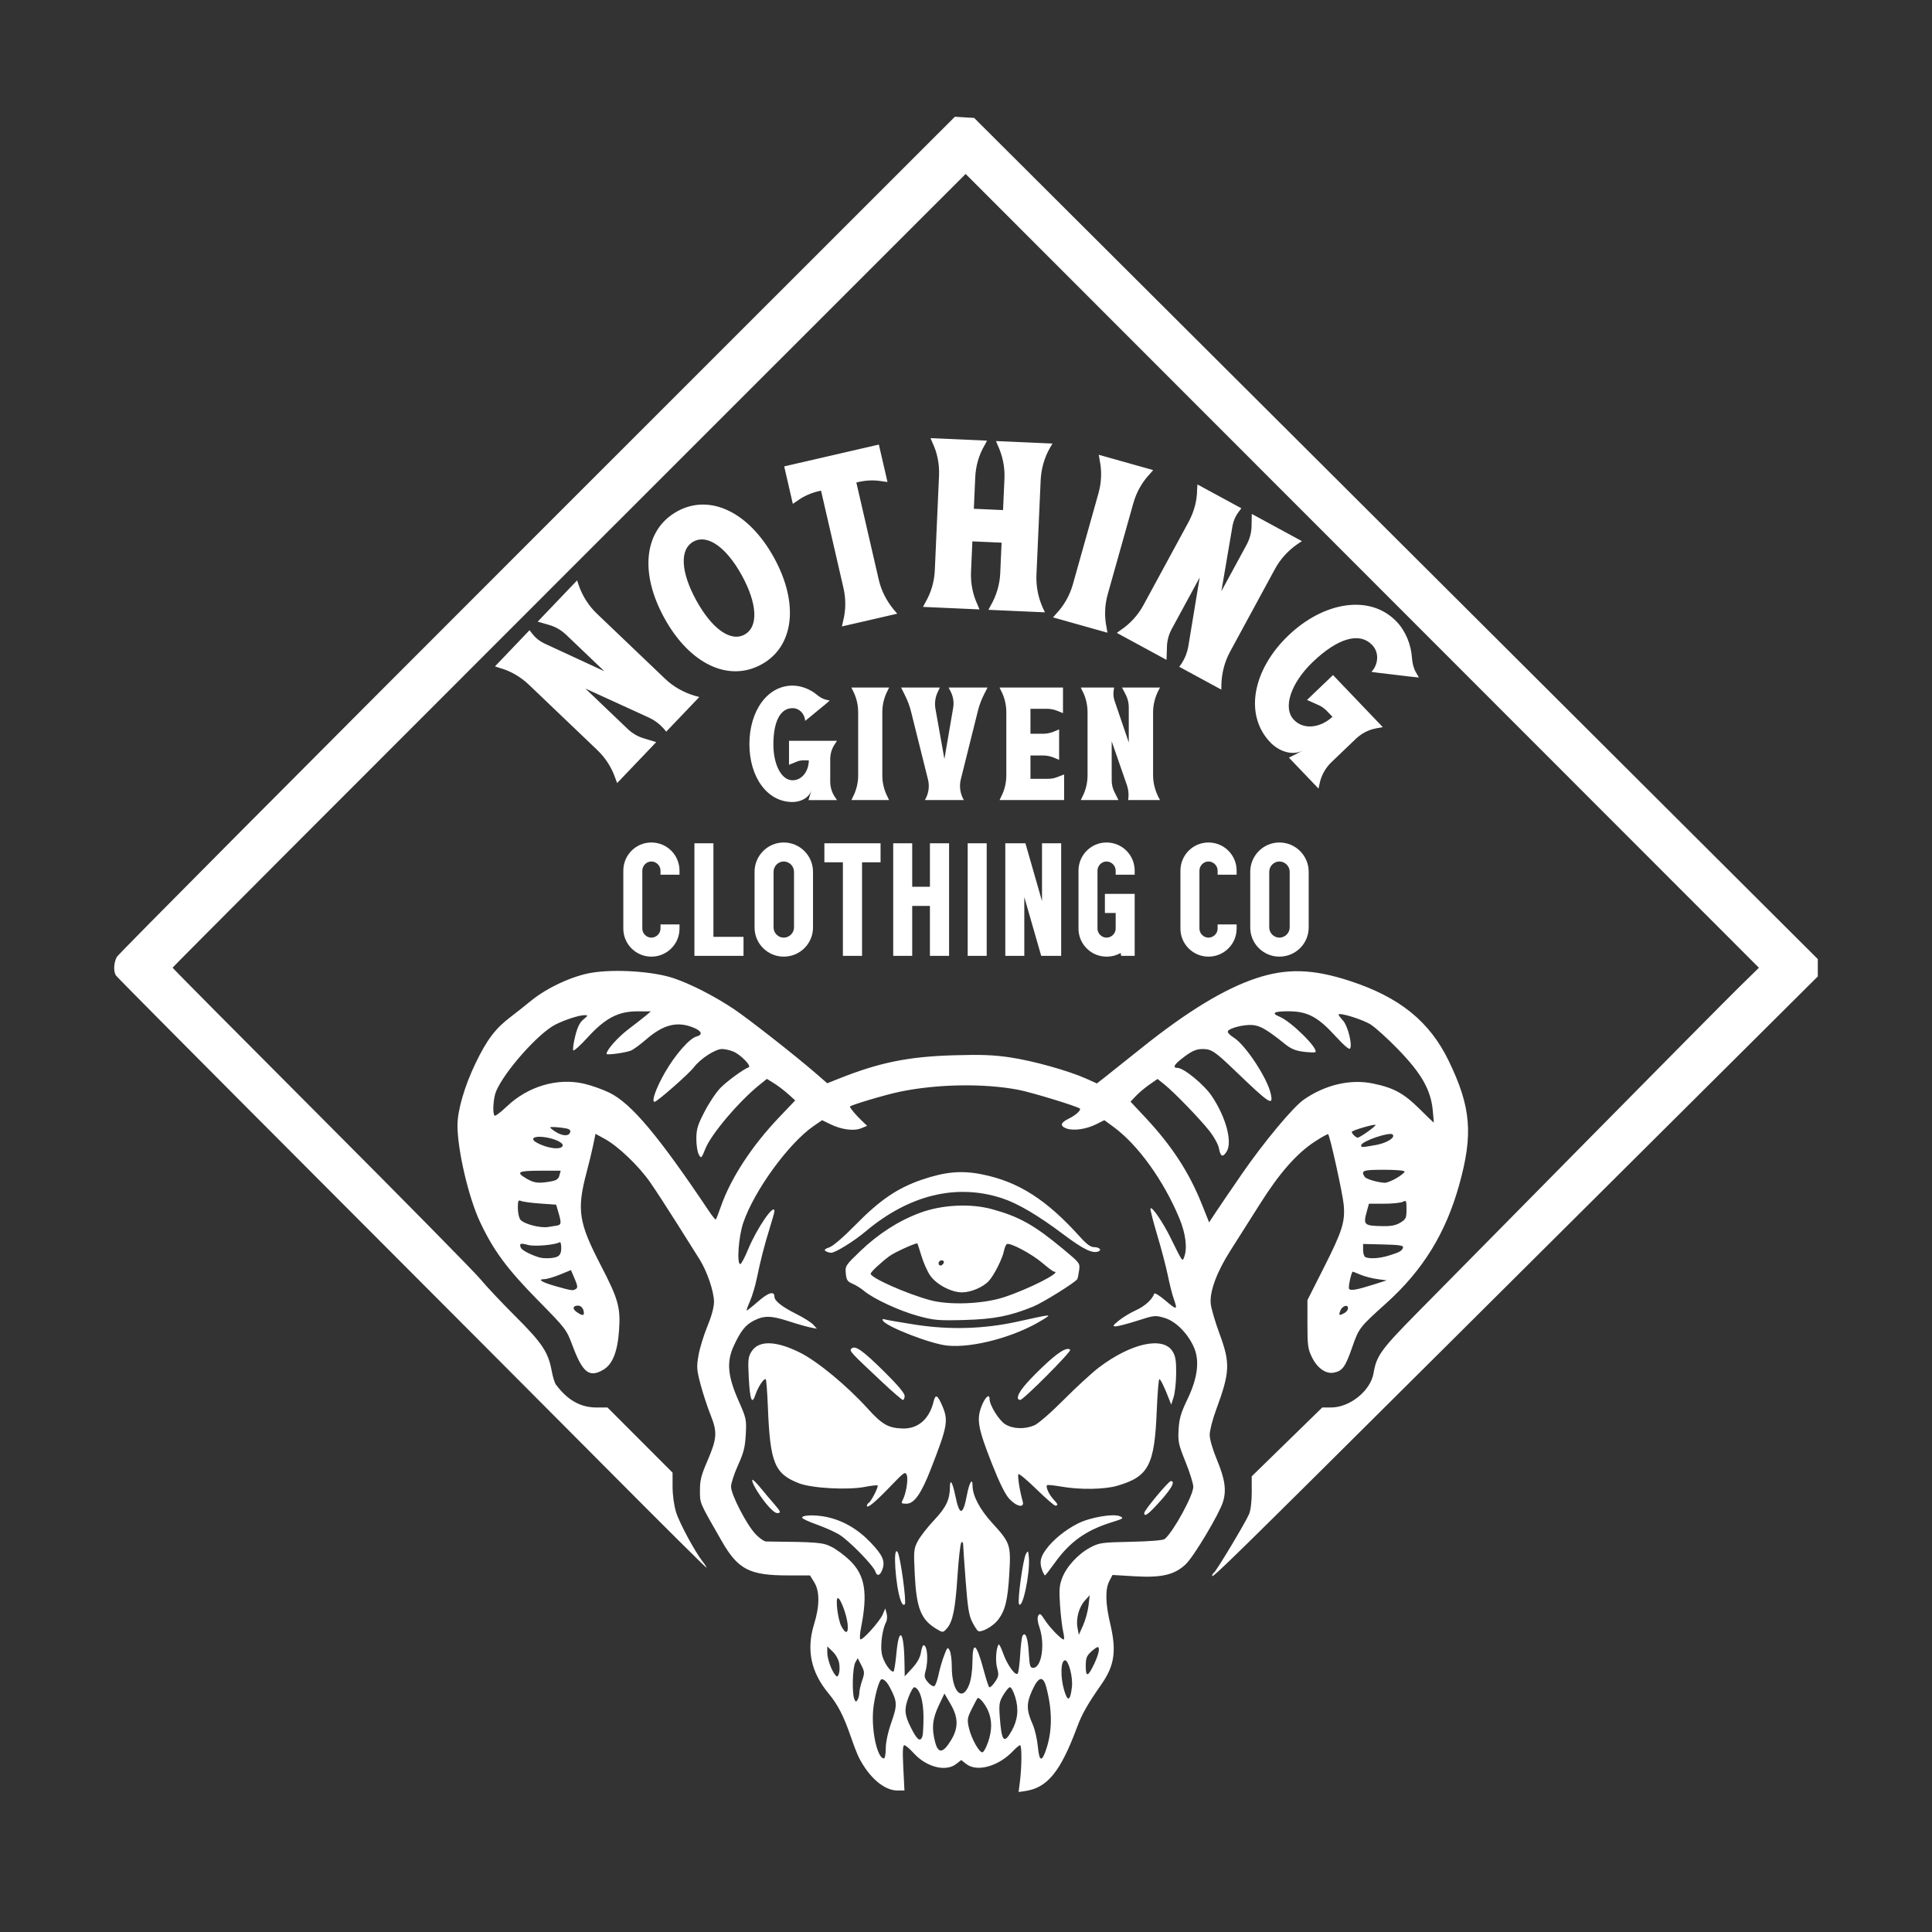 <svg xmlns="http://www.w3.org/2000/svg" viewBox="0 0 1024 1024" height="1024" width="1024" id="svg1" version="1.1">
  <rect x="0" y="0" width="1024" height="1024" fill="#333333" stroke="none"/>
  <defs id="defs1"></defs>
  
  <g id="g1">
    <path id="path1" d="M 540.596,944.153 C 541.591,936.204 541.628,925 540.659,925 c -0.447,0 -2.135,1.395 -3.75,3.1 -7.718,8.147 -19.131,11.288 -24.802,6.827 l -2.635,-2.073 -2.635,2.073 c -5.523,4.344 -15.875,1.702 -22.613,-5.771 -2.061,-2.286 -4.267,-4.156 -4.903,-4.156 -0.843,0 -0.992,3.243 -0.552,12 l 0.603,12 h -3.755 c -6.98,0 -14.958,-6.845 -20.396,-17.5 -0.842,-1.65 -2.764,-6.6 -4.27,-11 -3.696,-10.796 -6.912,-17.064 -11.717,-22.835 -9.445,-11.345 -11.944,-23.215 -7.751,-36.822 3.002,-9.741 3.027,-17.426 0.074,-22.205 L 429.309,835 h -11.737 c -20.32,0 -26.4,-3.147 -34.989,-18.111 C 370.526,795.881 371.01,797.003 370.99,790 c -0.015,-5.331 0.659,-8.065 3.745,-15.203 5.333,-12.335 5.584,-15.622 1.896,-24.797 -1.658,-4.125 -4.045,-11.399 -5.305,-16.165 -2.076,-7.852 -2.179,-9.305 -1.106,-15.5 0.652,-3.76 2.767,-10.66 4.7,-15.335 2.244,-5.427 3.514,-10.127 3.512,-13 -0.003,-5.413 -3.662,-16.213 -7.598,-22.431 -1.574,-2.487 -6.897,-10.945 -11.828,-18.795 -4.931,-7.851 -11.376,-17.755 -14.323,-22.01 -6.073,-8.768 -17.053,-19.271 -24.227,-23.176 l -4.834,-2.631 -1.18,5.771 c -0.649,3.174 -2.234,9.74 -3.522,14.59 -5.287,19.911 -4.273,26.594 7.466,49.227 9.271,17.874 10.529,22.287 9.748,34.182 -0.762,11.597 -3.403,18.332 -8.328,21.238 -7.431,4.385 -10.962,1.661 -16.29,-12.568 -3.305,-8.825 -3.454,-9.022 -18.566,-24.397 -16.27,-16.553 -23.483,-26.329 -30.541,-41.39 -6.097,-13.01 -11.924,-37.996 -11.935,-51.17 -0.006,-7.912 3.745,-20.806 9.566,-32.882 6.013,-12.474 10.448,-18.355 18.43,-24.439 3.025,-2.306 7.975,-6.221 11,-8.701 8.402,-6.889 21.888,-13.139 32,-14.831 12.471,-2.087 32.723,-0.755 43.5,2.859 9.081,3.046 21.411,9.35 31.876,16.296 7.512,4.987 32.812,24.815 43.361,33.983 l 6.238,5.421 6.262,-2.491 c 21.463,-8.538 36.618,-11.616 60.762,-12.341 14.402,-0.432 21.016,-0.185 29.858,1.115 12.048,1.772 30.876,7.024 40.349,11.256 l 5.708,2.549 4.292,-3.358 c 2.361,-1.847 11.042,-8.765 19.292,-15.373 24.192,-19.378 44.006,-31.435 60.815,-37.007 16.263,-5.391 30.046,-4.996 49.685,1.424 26.466,8.651 42.347,21.534 52.489,42.579 11.739,24.359 12.927,38.658 5.443,65.5 -7.145,25.623 -19.226,45.226 -38.649,62.71 -14.281,12.855 -14.506,13.148 -18.126,23.547 -3.586,10.299 -5.131,12.409 -9.723,13.27 -4.211,0.79 -8.696,-2.386 -11.548,-8.179 -2.136,-4.339 -2.387,-6.183 -2.387,-17.556 v -12.708 l 8.735,-17.292 c 9.735,-19.272 11.266,-24.095 10.51,-33.097 -0.477,-5.672 -7.271,-36.556 -8.26,-37.544 -0.234,-0.234 -3.345,1.478 -6.914,3.803 -9.809,6.391 -18.914,16.755 -29.492,33.569 -5.182,8.237 -12.088,19.135 -15.347,24.218 -7.229,11.274 -11.135,21.776 -10.494,28.217 0.249,2.498 2.322,9.602 4.607,15.786 5.855,15.846 5.647,20.432 -1.853,40.764 -1.824,4.945 -3.31,10.79 -3.302,12.99 0.008,2.32 1.575,7.749 3.73,12.926 4.391,10.547 5.245,16.383 3.311,22.617 -1.994,6.424 -15.33,28.777 -19.663,32.957 -5.86,5.653 -12.808,7.31 -27.076,6.459 l -11.813,-0.705 -1.691,3.27 c -2.229,4.31 -2.07,11.84 0.475,22.554 3.427,14.429 2.309,22.148 -4.651,32.129 -7.405,10.619 -10.291,15.699 -12.901,22.708 -8.785,23.592 -15.678,32.093 -27.453,33.86 l -3.542,0.532 z m 14.232,-17.98 c 2.971,-9.476 2.864,-20.217 -0.321,-32.043 -1.671,-6.206 -4.121,-5.558 -7.507,1.988 -3.074,6.85 -2.99,10.322 0.438,18.071 1.096,2.477 2.291,7.724 2.657,11.66 0.764,8.222 2.225,8.322 4.733,0.324 z m -85.356,0.539 c 0,-3.289 1.126,-8.517 2.979,-13.83 3.18,-9.118 3.132,-10.868 -0.494,-17.941 -1.68,-3.278 -3.202,-4.893 -4.641,-4.926 -1.324,-0.031 -3.984,9.682 -4.538,16.568 -0.903,11.233 2.287,25.417 5.717,25.417 0.537,0 0.977,-2.38 0.977,-5.288 z m 54.206,-3.278 c 2.215,-6.406 2.193,-11.961 -0.07,-16.934 -1.71,-3.759 -4.749,-7.266 -5.54,-6.393 -0.196,0.216 -1.538,2.747 -2.984,5.625 -2.385,4.748 -2.53,5.674 -1.564,10 1.28,5.731 5.643,13.53 7.278,13.009 0.646,-0.206 1.942,-2.594 2.88,-5.308 z m -19.744,-0.856 c 4.148,-6.721 4.096,-12.17 -0.188,-19.527 l -3.172,-5.448 -3.051,6.448 c -3.342,7.064 -3.814,12.073 -1.834,19.475 1.61,6.02 4.122,5.731 8.244,-0.948 z m -15.069,-2.16 c 0.334,-0.87 0.607,-5.489 0.607,-10.266 0,-8.608 -1.894,-14.951 -4.749,-15.902 -0.588,-0.196 -2.03,2.214 -3.205,5.354 -2.351,6.285 -2.129,9.242 1.196,15.895 3.337,6.677 4.973,7.986 6.15,4.918 z m 47.327,-2.996 c 3.274,-5.785 3.876,-11.692 1.846,-18.131 -0.998,-3.166 -2.195,-5.251 -2.886,-5.024 -0.649,0.213 -2.218,2.153 -3.487,4.31 -2.032,3.456 -2.242,4.814 -1.762,11.422 0.952,13.115 2.22,14.611 6.289,7.422 z m -80.735,-20.137 c 0.008,-1.218 0.682,-4.178 1.496,-6.576 1.367,-4.026 1.334,-4.649 -0.428,-8.104 l -1.908,-3.743 -1.299,2.319 c -1.439,2.569 -1.821,16.153 -0.542,19.291 0.675,1.656 0.953,1.736 1.735,0.5 0.512,-0.81 0.938,-2.469 0.946,-3.687 z m 112.68,-3.105 C 568.743,889.063 566.423,880 564.506,880 c -2.337,0 -2.589,8.769 -0.458,15.943 1.864,6.277 3.206,5.698 4.089,-1.763 z m -54.469,-1.263 c 1.041,-2.713 1.717,-7.408 1.75,-12.168 0.081,-11.577 2.145,-9.866 6.137,5.088 1.125,4.214 2.358,7.981 2.74,8.371 0.382,0.39 1.732,-0.805 3,-2.655 2.064,-3.012 2.189,-3.795 1.199,-7.474 -0.987,-3.666 -0.606,-10.11 0.736,-12.439 0.272,-0.472 1.322,1.489 2.332,4.358 2.314,6.569 6.881,12.835 7.925,10.872 0.401,-0.754 0.959,-5.266 1.241,-10.028 0.281,-4.761 0.84,-9.188 1.241,-9.837 1.53,-2.476 2.84,1.084 3.295,8.957 0.404,6.978 0.708,8.037 2.311,8.037 4.5,0 6.436,-12.398 3.354,-21.476 -1.021,-3.007 -1.23,-5.107 -0.617,-6.201 0.783,-1.399 1.315,-1.048 3.434,2.261 2.732,4.265 9.417,11.058 10.156,10.32 0.253,-0.253 0.043,-2.247 -0.467,-4.432 -0.51,-2.185 -1.226,-8.345 -1.593,-13.69 -0.554,-8.076 -0.362,-10.516 1.138,-14.441 2.317,-6.066 8.548,-12.804 14.952,-16.167 4.752,-2.496 5.982,-2.667 21.54,-2.999 10.237,-0.218 17.016,-0.779 17.859,-1.477 4.547,-3.763 15.141,-23.108 15.141,-27.649 0,-1.654 -1.846,-7.586 -4.102,-13.181 -3.752,-9.307 -4.066,-10.778 -3.682,-17.271 0.343,-5.798 1.211,-8.745 4.742,-16.097 5.411,-11.267 6.508,-20.437 3.301,-27.583 -3.306,-7.366 -9.634,-13.654 -15.491,-15.394 -4.953,-1.471 -5.354,-1.43 -14.443,1.482 C 597.655,701.652 592.492,703 591.323,703 c -1.793,0 -1.516,-0.491 1.762,-3.133 2.138,-1.723 6.193,-4.168 9.011,-5.431 4.662,-2.091 8.622,-5.671 9.635,-8.712 0.226,-0.678 2.797,0.878 6.067,3.672 6.063,5.179 6.457,5.075 4.27,-1.125 -0.773,-2.19 -2.167,-7.717 -3.098,-12.283 -0.931,-4.566 -3.455,-14.176 -5.608,-21.356 -2.153,-7.18 -3.762,-13.513 -3.575,-14.073 0.529,-1.588 6.536,7.152 10.612,15.442 6.336,12.885 6.262,12.778 7.161,10.478 1.865,-4.774 0.936,-12.537 -2.488,-20.784 -8.281,-19.947 -21.897,-38.87 -34.763,-48.314 l -4.985,-3.659 -4.285,2.14 c -5.384,2.689 -12.214,3.643 -15.897,2.221 -3.532,-1.363 -3.05,-3.09 1.463,-5.249 3.393,-1.623 6.552,-4.503 5.761,-5.251 -1.255,-1.186 -25.772,-8.671 -32.715,-9.988 -18.271,-3.466 -42.869,-3.06 -62.677,1.033 -7.708,1.593 -26.5,7.199 -26.5,7.905 0,0.716 3.267,4.596 6.312,7.496 l 2.812,2.679 -3.088,1.279 c -3.898,1.615 -10.405,0.781 -16.315,-2.09 l -4.463,-2.168 -4.493,3.092 c -13.2,9.082 -31.498,34.228 -37.283,51.236 C 391.436,655.456 390.393,670 392.379,670 c 0.499,0 2.35,-3.487 4.113,-7.75 4.706,-11.374 13.98,-24.841 13.98,-20.302 0,0.522 -1.096,4.459 -2.436,8.75 -2.867,9.184 -4.898,17.077 -6.953,27.022 -0.82,3.971 -2.424,9.328 -3.564,11.905 -1.14,2.576 -1.944,4.813 -1.787,4.97 0.157,0.157 2.871,-1.982 6.031,-4.754 5.501,-4.825 8.707,-5.763 8.707,-2.546 0,2.185 4.006,5.343 11.587,9.136 3.891,1.947 7.939,4.503 8.994,5.68 l 1.919,2.14 -3.5,-0.695 c -1.925,-0.382 -7.085,-1.858 -11.466,-3.279 -9.3,-3.017 -13.031,-3.084 -18.429,-0.33 -4.491,2.291 -7.071,5.551 -10.746,13.581 -3.802,8.305 -3.126,15.891 2.562,28.757 4.185,9.464 4.311,10.052 3.884,18 -0.363,6.75 -1.099,9.666 -4.124,16.342 -2.025,4.469 -3.682,9.573 -3.682,11.341 0,4.201 8.258,20.169 13.019,25.174 2.019,2.123 4.528,3.868 5.576,3.878 27.461,0.276 29.893,0.475 34.626,2.827 2.597,1.291 6.961,4.517 9.699,7.169 8.12,7.867 9.657,17.106 5.959,35.813 -0.579,2.931 -0.746,5.631 -0.37,6 0.96,0.942 10.306,-9.415 11.91,-13.199 l 1.327,-3.13 0.712,2.657 c 0.392,1.461 0.278,3.486 -0.253,4.5 -2.016,3.849 -3.163,12.244 -2.301,16.854 0.767,4.103 4.257,9.489 6.149,9.489 0.387,0 1.096,-4.287 1.576,-9.527 1.351,-14.763 3.985,-12.286 4.28,4.027 l 0.145,8 3.976,-4.338 c 2.648,-2.889 4.184,-5.645 4.601,-8.25 0.344,-2.152 0.97,-3.912 1.391,-3.912 2.041,0 2.658,8.145 1.044,13.776 -0.791,2.757 -0.583,3.672 1.336,5.904 1.25,1.453 2.765,2.336 3.368,1.964 0.603,-0.373 1.595,-3.077 2.204,-6.011 0.609,-2.933 1.931,-7.504 2.938,-10.157 1.697,-4.472 1.914,-4.67 2.96,-2.715 0.621,1.16 1.129,5.055 1.129,8.655 0,13.238 5.558,18.982 9.196,9.504 z m -17.696,-29.778 c -7.871,-4.862 -10.236,-10.899 -11.113,-28.366 -0.646,-12.879 -0.563,-13.823 1.579,-17.933 1.244,-2.386 5.109,-7.357 8.588,-11.046 6.464,-6.852 8.4,-10.918 8.47,-17.795 0.048,-4.622 1.385,-2.311 2.893,5 2.191,10.62 4.023,10.412 6.118,-0.694 1.232,-6.528 2.963,-9.377 2.963,-4.876 0,5.289 3.811,12.54 10.364,19.72 9.642,10.564 10.005,11.625 9.135,26.705 -0.818,14.186 -2.148,19.685 -5.974,24.701 -2.641,3.463 -8.929,6.929 -10.645,5.869 -0.499,-0.309 -1.871,-2.443 -3.048,-4.743 -1.718,-3.357 -2.396,-7.535 -3.439,-21.182 -0.715,-9.35 -1.32,-18.102 -1.346,-19.45 -0.029,-1.543 -0.397,-2.098 -0.993,-1.5 -0.52,0.522 -1.454,8.75 -2.074,18.284 -1.118,17.18 -2.504,23.877 -5.661,27.366 -2.01,2.221 -2.126,2.22 -5.819,-0.061 z m -18.516,-14.682 c -2.873,-7.557 -4.328,-30.059 -1.665,-25.75 1.469,2.377 4.783,26.591 3.776,27.597 -0.695,0.695 -1.37,0.104 -2.112,-1.847 z m 62.651,1.761 c -0.968,-1.566 2.117,-23.931 3.674,-26.644 1.087,-1.892 1.222,-1.723 1.54,1.926 0.728,8.339 -3.36,27.718 -5.215,24.718 z m -76.15,-17.265 c -1.038,-3.27 -14.275,-16.746 -19.399,-19.748 -2.486,-1.457 -7.827,-3.816 -11.869,-5.243 -4.041,-1.426 -7.431,-3.014 -7.533,-3.528 -0.286,-1.445 6.796,-1.684 12.824,-0.432 8.622,1.79 16.528,6.325 23.275,13.352 6.521,6.791 7.952,9.937 6.501,14.291 -1.16,3.479 -2.919,4.085 -3.8,1.308 z m 88.49,-0.518 c -1.601,-4.211 -1.134,-6.915 1.921,-11.133 3.748,-5.174 10.216,-10.436 17.039,-13.863 6.497,-3.264 18.758,-5.336 22.237,-3.759 2.128,0.964 1.753,1.234 -4.342,3.131 -13.808,4.296 -22.287,10.367 -30.444,21.798 -2.508,3.515 -4.757,6.391 -4.998,6.391 -0.24,0 -0.876,-1.154 -1.412,-2.565 z m 54.025,-30.538 c 0,-1.435 12.89,-16.897 14.086,-16.897 2.901,0 -0.193,5.021 -8.472,13.75 -4.075,4.296 -5.614,5.159 -5.614,3.147 z m -200.622,-5.194 c -4.381,-5.529 -7.834,-11.579 -7.054,-12.359 0.259,-0.259 2.205,1.657 4.324,4.258 2.119,2.601 5.315,6.396 7.103,8.435 3.717,4.239 3.944,4.983 1.5,4.917 -0.963,-0.026 -3.605,-2.389 -5.872,-5.25 z m 53.622,1.379 c 0,-0.53 0.456,-1.246 1.014,-1.591 1.336,-0.826 5.26,-8.55 4.653,-9.158 -0.26,-0.26 -3.203,0.065 -6.54,0.721 -9.15,1.8 -28.246,0.772 -35.127,-1.892 -12.929,-5.005 -15.293,-10.761 -16.468,-40.103 -0.318,-7.942 -0.824,-14.685 -1.123,-14.985 -0.863,-0.863 -4.099,3.958 -5.493,8.183 -1.859,5.632 -2.924,2.772 -3.547,-9.521 -0.461,-9.099 -0.293,-10.593 1.509,-13.433 3.789,-5.972 12.802,-5.772 25.596,0.567 9.232,4.574 24.98,17.589 35.968,29.724 7.603,8.396 10.871,10.272 18.358,10.537 8.273,0.293 14.31,-4.945 16.578,-14.383 0.953,-3.965 2.092,-3.413 4.5,2.185 3.431,7.975 2.924,10.824 -5.996,33.716 C 488.256,791.734 484.547,797 480.431,797 c -2.651,0 -2.904,-0.234 -2.026,-1.873 1.809,-3.381 3.073,-10.938 2.217,-13.254 -0.778,-2.104 -1.346,-1.715 -8.74,5.979 -8.042,8.368 -12.408,11.968 -12.408,10.23 z m 75.474,-3.681 c -2.243,-2.449 -5.229,-8.513 -9.349,-18.986 -7.175,-18.24 -8.035,-22.94 -5.461,-29.832 1.815,-4.861 4.336,-7.263 4.336,-4.133 0,3.322 4.996,11.384 8.332,13.447 4.053,2.505 10.213,2.738 15.372,0.583 2.091,-0.874 8.775,-6.681 15.709,-13.649 6.638,-6.67 14.985,-14.336 18.549,-17.034 17.128,-12.966 34.104,-16.655 39.081,-8.492 1.548,2.54 1.934,4.941 1.875,11.696 -0.04,4.675 -0.648,10.3 -1.35,12.5 l -1.277,4 -1.163,-3 c -2.547,-6.569 -4.467,-10.5 -5.128,-10.5 -0.382,0 -1.005,7.621 -1.383,16.935 -1.167,28.743 -4.335,34.729 -20.935,39.555 -6.856,1.993 -19.985,2.174 -29.847,0.412 -3.766,-0.673 -7.083,-0.989 -7.37,-0.701 -0.82,0.82 1.13,5.077 3.437,7.508 2.368,2.494 2.602,3.292 0.967,3.292 -0.621,0 -5.118,-3.903 -9.993,-8.674 -4.875,-4.771 -9.171,-8.367 -9.546,-7.992 -0.628,0.628 0.69,9.096 2.244,14.416 1.078,3.692 -3.236,2.872 -7.102,-1.349 z m -67.119,-61.642 c -17.35,-16.268 -17.779,-16.735 -16.534,-17.981 1.914,-1.914 5.909,0.902 17.429,12.287 7.056,6.973 10.75,11.364 10.75,12.779 0,1.186 -0.403,2.156 -0.895,2.156 -0.492,0 -5.33,-4.158 -10.75,-9.24 z m 71.645,8.191 c 0,-2.675 3.54,-7.179 12.312,-15.665 8.675,-8.392 13.701,-11.606 15.436,-9.871 C 568.061,716.256 542.416,742 540.737,742 c -0.695,0 -1.264,-0.472 -1.264,-1.05 z m -37.5,-27.765 c -8.731,-0.916 -31.987,-9.928 -33.992,-13.173 -0.529,-0.857 -0.193,-1.061 1.117,-0.678 1.031,0.302 8.129,1.53 15.774,2.729 18.243,2.861 36.498,2.352 54.102,-1.51 19.254,-4.224 18.729,-4.185 13.63,-1.014 -14.445,8.983 -37.037,15.072 -50.63,13.646 z m -15.273,-15.674 c -9.829,-2.663 -23.735,-9.097 -28.727,-13.293 -1.65,-1.387 -4.414,-3.114 -6.142,-3.838 -2.674,-1.121 -3.2,-1.928 -3.533,-5.419 -0.381,-3.991 -0.173,-4.312 7.642,-11.809 9.638,-9.246 20.304,-16.092 31.653,-20.316 11.597,-4.317 26.757,-5.089 38.21,-1.947 14.513,3.981 22.361,8.391 37.83,21.252 8.805,7.321 8.848,7.379 8.309,11.263 -0.298,2.148 -0.724,4.2 -0.947,4.56 -1.107,1.791 -18.293,12.489 -23.393,14.561 -12.449,5.058 -20.853,6.688 -36.629,7.103 -13.616,0.358 -15.856,0.163 -24.273,-2.117 z m 45.273,-9.913 C 545.095,683.342 563.432,674 558.663,674 c -0.445,0 -3.258,-2.096 -6.25,-4.659 -5.608,-4.802 -17.18,-10.929 -18.779,-9.941 -0.497,0.307 -1.183,1.959 -1.526,3.67 -0.814,4.071 -5.207,12.796 -7.961,15.811 -3.043,3.332 -9.434,6.07 -14.229,6.096 -5.664,0.031 -13.605,-4.157 -16.901,-8.912 -1.474,-2.127 -3.571,-6.838 -4.66,-10.467 -1.089,-3.629 -2.071,-6.598 -2.182,-6.598 -1.599,0.004 -12.066,4.8 -14.703,6.736 -4.509,3.312 -10,8.454 -10,9.364 0,2.176 18.888,10.571 31.5,14.001 10.18,2.768 27.937,2.084 39,-1.504 z M 500.243,669.188 c 0.218,-0.653 -0.317,-1.188 -1.188,-1.188 -0.871,0 -1.583,0.713 -1.583,1.583 0,1.766 2.153,1.458 2.771,-0.396 z m -62.617,-6.071 c -0.981,-0.622 -0.447,-1.167 1.966,-2.008 1.993,-0.695 7.509,-5.44 13.846,-11.912 12.808,-13.08 22.223,-19.502 34.999,-23.874 12.554,-4.297 21.216,-5.072 32.106,-2.874 19.376,3.911 34.119,13.347 52.108,33.35 3.281,3.648 5.429,5.203 7.191,5.203 2.805,0 4.334,1.516 2.311,2.292 -3.179,1.22 -7.945,-1.116 -18.641,-9.135 -13.528,-10.142 -24.139,-16.379 -32.488,-19.096 -24.171,-7.867 -49.205,-1.75 -72.284,17.662 -6.2,5.215 -16.011,11.283 -18.208,11.261 -0.857,-0.008 -2.165,-0.399 -2.905,-0.869 z m 7.174,218.515 c -0.323,-1.991 -1.801,-4.668 -3.446,-6.245 l -2.881,-2.76 v 3.219 c 0,3.329 2.163,9.441 4.217,11.916 0.988,1.191 1.293,1.093 1.925,-0.616 0.413,-1.117 0.497,-3.598 0.186,-5.515 z m 135.266,-0.003 C 582.463,876.477 583.127,873 581.712,873 c -0.418,0 -1.993,1.143 -3.5,2.54 -2.285,2.119 -2.74,3.374 -2.74,7.559 0,6.118 1.245,5.719 4.593,-1.472 z M 576.93,851 l 0.64,-5.5 -2.515,2.766 c -3.188,3.507 -4.874,9.686 -3.956,14.499 l 0.713,3.735 2.239,-5 c 1.231,-2.75 2.527,-7.475 2.879,-10.5 z m -127.696,9.579 c -0.565,-5.016 -3.811,-13.57 -5.151,-13.575 -1.392,-0.006 -0.014,11.316 1.805,14.834 2.39,4.621 3.943,4.037 3.346,-1.259 z M 309.472,696.082 c 0,-2.256 -1.363,-4.082 -3.048,-4.082 -2.848,0 -3.218,1.701 -0.746,3.432 2.537,1.777 3.794,1.993 3.794,0.65 z m 403.066,-0.117 c 1.064,-0.569 1.934,-1.727 1.934,-2.573 0,-2.297 -3.139,-1.258 -4.105,1.359 -0.932,2.524 -0.611,2.704 2.171,1.215 z M 305.259,683.153 c 1.02,-0.647 0.88,-1.765 -0.679,-5.402 l -1.966,-4.586 -5.821,2.393 c -3.202,1.316 -6.924,2.404 -8.271,2.417 -4.01,0.039 -1.16,1.745 6.45,3.861 8.354,2.323 8.641,2.36 10.287,1.316 z m 423.213,-2.462 6.5,-2.065 -5,-0.683 c -2.75,-0.376 -6.742,-1.417 -8.872,-2.313 C 718.97,674.733 717.129,674 717.008,674 c -0.717,0 -2.516,8.223 -1.987,9.079 0.736,1.19 4.023,0.606 13.451,-2.388 z M 295.538,665.965 c 1.351,-0.723 1.934,-2.099 1.934,-4.559 0,-1.938 -0.37,-3.295 -0.823,-3.015 -2.321,1.434 -13.336,2.404 -16.713,1.472 -4.056,-1.12 -4.786,-0.866 -3.928,1.369 0.506,1.32 4.605,3.538 9.465,5.122 2.693,0.878 8.089,0.67 10.066,-0.388 z m 440.503,-0.461 c 5.759,-1.747 7.151,-2.542 7.601,-4.34 0.255,-1.017 -2.123,-1.376 -10.42,-1.577 l -10.75,-0.26 v 3.254 c 0,1.789 0.562,3.481 1.25,3.758 2.435,0.983 7.451,0.643 12.319,-0.834 z M 295.193,649.587 c 2.252,-0.361 2.409,-1.35 0.989,-6.231 l -1.412,-4.856 -8.399,-0.593 c -4.62,-0.326 -9.187,-0.937 -10.149,-1.357 -1.518,-0.663 -1.75,-0.178 -1.75,3.652 0,2.429 0.571,5.197 1.269,6.152 1.697,2.32 10.374,4.664 14.731,3.979 1.925,-0.303 4.049,-0.638 4.721,-0.746 z m 447.029,-1.576 c 2.976,-1.815 3.25,-2.407 3.25,-7.031 0,-4.683 -0.141,-4.975 -1.934,-4.015 C 742.474,637.534 737.995,638 733.585,638 h -8.019 l -1.041,3.75 c -2.101,7.564 -1.71,7.94 8.447,8.13 4.37,0.082 6.883,-0.426 9.25,-1.869 z m -84.151,-25.582 c 11.747,-17.04 27.291,-35.7 33.044,-39.67 11.36,-7.837 24.597,-10.917 36.491,-8.492 10.982,2.24 16.444,5.205 24.728,13.426 4.05,4.019 7.451,7.307 7.559,7.307 0.108,0 -0.14,-3.143 -0.55,-6.985 -1.132,-10.597 -6.064,-19.182 -18.24,-31.752 -5.454,-5.63 -12,-11.574 -14.547,-13.209 -4.248,-2.726 -17.085,-6.686 -17.085,-5.27 0,0.334 1.064,1.756 2.364,3.161 2.471,2.671 4.998,12.575 3.77,14.777 -0.443,0.793 -3.205,-1.537 -7.879,-6.646 C 698.383,538.861 692.924,536 682.776,536 c -7.679,0 -9.185,0.978 -4.496,2.921 6.141,2.544 20.673,16.931 18.897,18.708 -0.295,0.295 -3.089,0.217 -6.208,-0.172 -4.282,-0.535 -6.692,-1.527 -9.834,-4.051 -9.424,-7.566 -13.005,-9.689 -17.042,-10.1 -4.547,-0.463 -12.756,1.602 -13.341,3.356 -0.205,0.615 1.248,2.119 3.229,3.343 6.074,3.754 17.636,21.268 19.502,29.542 1.582,7.013 -0.275,5.824 -19.011,-12.172 C 643.964,557.282 642.048,556 637.472,556 c -3.605,0 -5.998,1.112 -11.25,5.229 -4.017,3.148 -4.74,4.771 -2.127,4.771 3.322,0 14.16,8.923 18.217,14.998 7.605,11.388 11.04,24.484 7.742,29.517 -2.046,3.122 -3.154,2.579 -4.006,-1.962 -0.358,-1.908 -2.493,-5.85 -4.744,-8.761 -4.825,-6.238 -18.749,-20.668 -24.057,-24.93 l -3.726,-2.992 -4.274,2.965 c -2.351,1.631 -5.574,4.337 -7.162,6.014 l -2.888,3.049 7.9,8.444 c 14.017,14.982 23.168,29.032 29.917,45.935 l 3.836,9.607 3.417,-5.192 c 1.879,-2.855 8.092,-11.974 13.807,-20.263 z m -275.944,16.931 c 5.201,-14.872 16.31,-31.909 30.598,-46.922 l 8.754,-9.198 -3.754,-3.387 c -2.065,-1.863 -5.442,-4.429 -7.505,-5.702 l -3.752,-2.315 -3.748,3.008 c -10.918,8.763 -25.607,26.029 -28.775,33.825 -2.219,5.461 -2.298,5.53 -3.589,3.207 -0.726,-1.306 -1.303,-5.075 -1.283,-8.376 0.032,-5.104 0.698,-7.271 4.453,-14.5 2.428,-4.675 6.222,-10.302 8.43,-12.505 3.699,-3.69 12.115,-9.813 14.857,-10.81 1.673,-0.608 -4.19,-6.652 -8.06,-8.307 C 386.985,556.62 384.249,556 382.676,556 c -3.566,0 -11.424,5.112 -14.936,9.715 C 365.068,569.219 348.238,584 346.921,584 c -1.795,0 0.816,-7.371 5.503,-15.534 5.466,-9.52 13.075,-18.178 16.798,-19.116 3.459,-0.871 2.679,-2.961 -1.77,-4.741 -8.618,-3.448 -15.903,-1.585 -25.109,6.423 -3.13,2.723 -6.744,5.348 -8.031,5.835 -3.145,1.19 -12.84,2.478 -12.84,1.706 0,-2.076 5.973,-8.797 11.616,-13.072 3.63,-2.75 7.789,-5.998 9.242,-7.218 l 2.642,-2.218 -7.09,-0.032 c -10.11,-0.045 -17.08,3.592 -26.347,13.749 -3.835,4.203 -7.285,7.33 -7.666,6.949 -0.381,-0.381 0.056,-3.728 0.971,-7.437 1.21,-4.902 2.411,-7.355 4.398,-8.982 2.443,-2.001 2.522,-2.242 0.734,-2.264 -2.876,-0.036 -10.525,2.416 -15.619,5.007 -9.022,4.589 -27.023,24.862 -31.419,35.382 -1.493,3.573 -1.996,11.697 -0.799,12.894 0.365,0.365 3.273,-1.826 6.462,-4.868 11.192,-10.675 26.739,-15.29 40.808,-12.113 3.947,0.891 10.141,3.09 13.765,4.886 11.533,5.716 25.955,22.914 52.718,62.87 1.696,2.532 3.272,4.445 3.501,4.25 0.229,-0.195 1.462,-3.342 2.739,-6.995 z m -90.226,-13.173 c 3.054,-0.542 4.078,-1.254 4.597,-3.192 L 297.166,620.5 h -10.847 c -11.899,0 -13.164,0.763 -7.097,4.28 3.95,2.29 6.262,2.546 12.68,1.406 z m 448.233,-1.729 c 2.386,-1.398 4.338,-2.973 4.338,-3.5 0,-0.552 -4.656,-0.958 -11,-0.958 -11.107,0 -12.285,0.43 -10.193,3.722 0.753,1.186 6.719,2.973 10.605,3.177 1.052,0.055 3.864,-1.044 6.25,-2.442 z M 298.209,607.309 c 0.54,-1.645 -4.299,-3.905 -9.943,-4.643 -5.136,-0.672 -7.412,0.803 -4.192,2.716 5.497,3.265 13.345,4.335 14.135,1.927 z m 430.858,-0.398 c 5.925,-1.032 10.676,-3.973 9.048,-5.601 -1.555,-1.555 -16.643,3.627 -16.643,5.716 0,1.21 -0.016,1.21 7.594,-0.116 z m -4.139,-7.092 c 2.483,-1.75 4.336,-3.36 4.119,-3.577 -0.595,-0.595 -12.575,2.92 -12.575,3.691 0,0.916 2.224,3.068 3.171,3.068 0.424,0 2.802,-1.432 5.285,-3.182 z m -422.67,0.076 c 0.238,-1.249 -0.855,-1.743 -4.931,-2.226 -2.88,-0.341 -5.426,-0.43 -5.658,-0.199 -0.232,0.232 1.092,1.354 2.941,2.493 3.807,2.345 7.194,2.314 7.648,-0.069 z m 340.215,235.374 c 0,-0.633 0.421,-1.41 0.936,-1.728 1.25,-0.773 16.837,-26.752 18.642,-31.07 0.85,-2.035 1.414,-6.738 1.401,-11.688 L 663.428,782.5 682.126,764.25 700.823,746 h 4.645 c 9.972,0 20.958,-8.852 22.53,-18.153 1.582,-9.363 3.925,-12.578 23.888,-32.787 10.627,-10.758 50.838,-51.509 89.357,-90.559 38.52,-39.05 74.757,-75.63 80.527,-81.289 L 932.261,512.922 722.034,302.558 511.807,92.195 301.64,302.294 C 186.048,417.848 91.472,512.614 91.472,512.884 c 0,0.27 35.519,36.069 78.93,79.553 43.412,43.484 81.322,81.987 84.245,85.562 2.923,3.575 11.251,12.421 18.506,19.658 14.189,14.153 17.409,18.974 19.22,28.769 0.594,3.216 1.625,6.573 2.289,7.46 C 300.857,742.152 307.698,746 316.2,746 h 5.794 l 17.239,17.26 17.239,17.26 0.008,7.49 c 0.005,4.453 0.76,9.923 1.863,13.49 1.771,5.726 9.978,20.95 14.158,26.264 1.084,1.378 1.971,2.801 1.971,3.162 0,0.361 -23.277,-22.762 -51.727,-51.385 C 294.296,750.918 224.071,680.475 166.691,623 109.31,565.525 61.944,517.825 61.432,517 c -1.375,-2.219 -1.156,-6.731 0.475,-9.8 C 62.697,505.715 162.963,404.911 284.722,283.191 L 506.1,61.883 511.208,62.191 516.315,62.5 739.894,285.416 963.472,508.332 v 4.596 4.596 l -58.75,58.452 c -32.312,32.149 -97.225,96.732 -144.25,143.519 -105.227,104.693 -118,117.226 -118,115.774 z" style="fill:#ffffff"></path>
    <path aria-label="NOTHING" style="font-size:85.333px;line-height:1.25;font-family:'TG - Gasoline';-inkscape-font-specification:'TG - Gasoline';text-align:center;letter-spacing:0px;text-anchor:middle;fill:#ffffff;stroke-width:1.501" id="text2" d="m 352.556,359.809 -36.223,-34.587 c -4.354,-4.157 -7.647,-9.427 -9.587,-14.999 l -0.876,-2.607 -20.876,21.863 6.384,1.846 c 3.285,1.011 6.224,2.755 8.726,5.144 l 20.196,19.284 -32.052,-14.842 c -2.291,-1.125 -4.413,-2.797 -6.001,-4.844 l -1.587,-2.047 -18.311,19.177 2.556,0.847 c 5.744,1.589 11.071,4.727 15.426,8.885 l 36.223,34.587 c 4.354,4.157 7.643,9.246 9.587,14.999 l 0.964,2.514 20.699,-21.678 -6.296,-1.938 c -3.373,-0.919 -6.405,-2.751 -8.814,-5.051 l -22.419,-21.407 33.787,15.436 c 2.931,1.382 5.512,3.315 7.652,5.712 l 1.398,1.689 5.838,-6.114 11.676,-12.229 -2.645,-0.754 c -5.749,-1.77 -11.071,-4.727 -15.426,-8.885 z m 6.439,-88.81 c -17.507,9.633 -20.285,32.215 -6.885,56.568 13.4,24.352 34.025,34.202 51.532,24.569 17.17,-9.448 19.999,-32.204 6.599,-56.556 -13.4,-24.352 -34.076,-34.028 -51.246,-24.58 z m 35.654,65.324 c -7.519,4.137 -17.442,-3.268 -25.593,-18.081 -8.151,-14.813 -9.035,-27.047 -1.516,-31.184 7.519,-4.137 17.492,3.094 25.644,17.907 8.151,14.813 8.984,27.221 1.466,31.358 z m 20.991,-89.125 4.575,19.846 2.391,-1.603 c 3.37,-2.486 7.317,-4.184 11.311,-5.105 l 1.248,-0.288 11.883,51.549 c 1.352,5.866 1.303,11.924 -0.235,17.8 l -0.577,2.63 29.332,-6.762 -1.795,-2.084 c -3.83,-4.638 -6.651,-10.034 -8.003,-15.901 l -11.883,-51.549 1.123,-0.259 c 4.119,-0.949 8.286,-1.121 12.529,-0.391 l 2.851,0.394 -4.575,-19.846 z m 135.933,7.368 c 0.268,-6.014 1.944,-11.966 4.865,-17.092 l 1.388,-2.374 -29.943,-1.334 0.927,2.221 c 2.576,5.5 3.843,11.583 3.575,17.597 l -0.747,16.763 -15.483,-0.69 0.741,-16.635 c 0.268,-6.014 1.944,-11.966 4.993,-17.087 l 1.26,-2.38 -29.943,-1.334 1.043,2.483 c 2.581,5.372 3.721,11.449 3.453,17.463 l -2.23,50.033 c -0.268,6.014 -1.938,11.838 -4.993,17.087 l -1.26,2.38 29.943,1.334 -1.043,-2.483 c -2.576,-5.5 -3.721,-11.449 -3.453,-17.463 l 0.719,-16.123 15.483,0.69 -0.724,16.251 c -0.268,6.014 -2.072,11.96 -5.126,17.209 l -1.121,2.13 29.943,1.334 -1.171,-2.488 c -2.448,-5.494 -3.593,-11.443 -3.325,-17.457 z m 35.562,60.336 13.561,-48.212 c 1.63,-5.795 4.582,-11.086 8.751,-15.502 l 1.769,-2.031 -28.853,-8.116 0.451,2.655 c 1.256,5.942 1.017,11.995 -0.613,17.791 l -13.56,48.212 c -1.63,5.795 -4.582,11.086 -8.751,15.502 l -1.769,2.031 28.853,8.115 -0.451,-2.655 c -1.256,-5.942 -1.017,-11.995 0.613,-17.791 z m 64.759,30.638 23.892,-44.017 c 2.872,-5.291 7.095,-9.849 11.964,-13.181 l 2.287,-1.528 -26.568,-14.421 -0.109,6.645 c -0.116,3.435 -1.029,6.729 -2.679,9.768 l -13.321,24.541 5.929,-34.82 c 0.486,-2.506 1.544,-4.992 3.103,-7.06 l 1.56,-2.068 -23.303,-12.649 -0.148,2.689 c -0.029,5.96 -1.662,11.923 -4.534,17.214 l -23.892,44.017 c -2.872,5.291 -6.921,9.797 -11.964,13.181 l -2.174,1.589 26.342,14.299 0.222,-6.584 c 0.003,-3.496 0.977,-6.902 2.566,-9.829 l 14.788,-27.243 -6.048,36.651 c -0.566,3.191 -1.756,6.188 -3.509,8.88 l -1.264,1.792 7.43,4.033 14.86,8.066 0.035,-2.75 c 0.202,-6.011 1.662,-11.923 4.534,-17.214 z m 53.871,58.354 12.869,-12.304 c 2.963,-2.833 6.722,-4.832 10.815,-5.555 l 3.457,-0.647 -26.378,-27.59 -13.795,13.189 5.561,2.48 c 1.976,0.769 3.67,1.985 5.175,3.559 l 2.744,2.87 c -5.925,5.665 -15.021,7.273 -20.421,1.625 -6.196,-6.481 -1.368,-19.781 10.02,-30.668 13.054,-12.481 24.642,-16.116 31.457,-8.987 0,0 0.089,0.093 0.089,0.093 3.364,3.518 3.33,9.044 0.432,13.056 l -0.93,1.066 2.889,0.427 17.8,2.121 4.519,0.464 -1.657,-2.846 c -1.219,-2.202 -1.798,-4.661 -2.011,-7.293 -0.469,-7.349 -3.389,-14.481 -8.169,-19.48 -14.074,-14.721 -38.629,-10.561 -57.33,7.319 -18.702,17.88 -23.77,41.865 -9.608,56.679 4.249,4.444 11.339,7.412 17.389,4.286 l -7.515,3.817 15.668,16.387 0.806,-3.606 c 0.995,-3.964 3.161,-7.63 6.124,-10.462 z"></path>
    <path aria-label="GIVEN" style="font-size:85.333px;line-height:1.25;font-family:'TG - Gasoline';-inkscape-font-specification:'TG - Gasoline';text-align:center;letter-spacing:5px;text-anchor:middle;fill:#ffffff" id="text3" d="m 440.033,414.244 v -11.861 c 0,-2.731 0.768,-5.461 2.304,-7.765 l 1.28,-1.963 h -25.429 v 12.715 l 3.755,-1.536 c 1.28,-0.597 2.645,-0.853 4.096,-0.853 h 2.645 c 0,5.461 -3.413,10.581 -8.619,10.581 -5.973,0 -10.155,-8.448 -10.155,-18.944 0,-12.032 3.584,-19.285 10.155,-19.285 0,0 0.085,0 0.085,0 3.243,0 5.888,2.56 6.485,5.803 l 0.085,0.939 1.536,-1.195 9.216,-7.595 2.304,-1.963 -2.133,-0.512 c -1.621,-0.427 -3.072,-1.28 -4.437,-2.389 -3.755,-3.157 -8.533,-5.035 -13.141,-5.035 -13.568,0 -22.869,13.739 -22.869,30.976 0,17.237 9.216,30.72 22.869,30.72 4.096,0 8.789,-2.048 10.069,-6.4 l -1.621,5.376 h 15.104 l -1.365,-2.048 c -1.451,-2.304 -2.219,-5.035 -2.219,-7.765 z m 27.613,-3.328 v -33.365 c 0,-4.011 0.939,-7.936 2.816,-11.52 l 0.768,-1.621 h -19.968 l 0.768,1.621 c 1.877,3.584 2.816,7.509 2.816,11.52 v 33.365 c 0,4.011 -0.939,7.936 -2.816,11.52 l -0.768,1.621 h 19.968 l -0.768,-1.621 c -1.877,-3.584 -2.816,-7.509 -2.816,-11.52 z m 35.123,-46.507 1.024,1.963 c 1.451,2.816 1.963,5.973 1.365,9.045 l -4.608,26.88 -4.779,-26.795 c -0.512,-3.072 0,-6.315 1.451,-9.131 l 0.939,-1.963 H 477.596 l 1.877,3.755 c 1.536,2.987 2.731,6.144 3.499,9.387 l 8.875,35.584 c 0.853,3.413 0.427,6.997 -1.195,10.069 l -0.427,0.853 h 20.651 l -0.512,-0.939 c -1.536,-3.072 -1.963,-6.741 -1.109,-10.069 l 8.96,-35.925 c 0.768,-3.243 1.963,-6.4 3.499,-9.387 l 1.707,-3.328 z m 58.077,47.275 c -1.707,0.768 -3.584,1.109 -5.461,1.109 h -9.216 v -12.373 h 6.656 c 1.877,0 3.669,0.341 5.461,1.024 l 3.072,1.28 v -16.128 l -3.072,1.28 c -1.707,0.683 -3.584,1.024 -5.461,1.024 h -6.656 v -13.227 h 8.619 c 1.877,0 3.755,0.341 5.461,1.024 l 3.157,1.28 v -13.568 h -33.621 l 0.768,1.621 c 1.877,3.499 2.816,7.509 2.816,11.52 v 33.365 c 0,4.011 -0.939,7.936 -2.816,11.52 l -0.768,1.621 h 34.219 v -13.568 z m 50.312,-0.768 v -33.365 c 0,-4.011 1.024,-8.021 2.816,-11.52 l 0.853,-1.621 h -20.139 l 2.048,3.925 c 1.024,2.048 1.536,4.267 1.536,6.571 v 18.603 l -7.595,-22.272 c -0.512,-1.621 -0.683,-3.413 -0.427,-5.12 l 0.256,-1.707 h -17.664 l 0.768,1.621 c 1.877,3.499 2.816,7.509 2.816,11.52 v 33.365 c 0,4.011 -0.939,7.936 -2.816,11.52 l -0.768,1.621 h 19.968 l -1.963,-3.925 c -1.109,-2.048 -1.621,-4.352 -1.621,-6.571 v -20.651 l 8.107,23.381 c 0.683,2.048 0.939,4.181 0.768,6.315 l -0.171,1.451 h 5.632 11.264 l -0.853,-1.621 c -1.792,-3.584 -2.816,-7.509 -2.816,-11.52 z"></path>
    <path aria-label="CLOTHING CO" style="font-size:85.333px;line-height:1.25;font-family:'TG - Neighbor';-inkscape-font-specification:'TG - Neighbor';text-align:center;letter-spacing:5px;text-anchor:middle;fill:#ffffff" id="text4" d="m 360.152,463.603 v -2.133 c 0,-8.277 -6.656,-14.933 -14.933,-14.933 -8.192,0 -14.848,6.656 -14.848,14.933 v 30.72 c 0,8.192 6.656,14.848 14.848,14.848 8.277,0 14.933,-6.656 14.933,-14.848 v -2.219 h -10.069 v 2.219 c 0,2.56 -2.219,4.779 -4.864,4.779 -2.56,0 -4.779,-2.219 -4.779,-4.779 v -30.72 c 0,-2.645 2.219,-4.864 4.779,-4.864 2.645,0 4.864,2.219 4.864,4.864 v 2.133 z m 33.928,32.939 h -15.957 v -49.579 h -10.069 v 59.648 h 26.027 z m 21.299,-39.936 c 2.987,0 5.461,2.475 5.461,5.461 v 29.525 c 0,2.901 -2.475,5.376 -5.461,5.376 -2.901,0 -5.376,-2.475 -5.376,-5.376 v -29.525 c 0,-2.987 2.475,-5.461 5.376,-5.461 z m -15.445,5.461 v 29.525 c 0,8.533 6.912,15.445 15.445,15.445 8.619,0 15.531,-6.912 15.531,-15.445 v -29.525 c 0,-8.533 -6.912,-15.531 -15.531,-15.531 -8.533,0 -15.445,6.997 -15.445,15.531 z m 37,-15.104 v 10.069 h 9.813 v 49.579 h 10.155 v -49.579 h 9.813 v -10.069 z m 55.944,0 v 23.04 h -9.387 V 446.963 H 473.421 v 23.04 0 10.155 0 26.453 h 10.069 v -26.453 h 9.387 v 26.453 h 10.155 v -59.648 z m 30.088,59.648 v -59.648 h -10.069 v 59.648 z m 19.933,0 v -31.147 l 8.96,31.147 h 10.667 l -0.085,-0.085 v -59.563 h -10.155 v 30.635 l -8.789,-30.635 h -10.667 v 59.648 z m 58.504,-43.008 v -2.133 c 0,-8.277 -6.656,-14.933 -14.933,-14.933 -8.192,0 -14.848,6.656 -14.848,14.933 v 30.72 c 0,8.192 6.656,14.848 14.848,14.848 2.731,0 5.376,-0.683 7.509,-1.963 l 0.256,1.536 h 7.168 v -32.853 h -15.787 v 10.155 h 5.717 v 8.277 c 0,2.56 -2.219,4.779 -4.864,4.779 -2.56,0 -4.779,-2.219 -4.779,-4.779 v -30.72 c 0,-2.645 2.219,-4.864 4.779,-4.864 2.645,0 4.864,2.219 4.864,4.864 v 2.133 z m 54.032,0 v -2.133 c 0,-8.277 -6.656,-14.933 -14.933,-14.933 -8.192,0 -14.848,6.656 -14.848,14.933 v 30.72 c 0,8.192 6.656,14.848 14.848,14.848 8.277,0 14.933,-6.656 14.933,-14.848 v -2.219 h -10.069 v 2.219 c 0,2.56 -2.219,4.779 -4.864,4.779 -2.56,0 -4.779,-2.219 -4.779,-4.779 v -30.72 c 0,-2.645 2.219,-4.864 4.779,-4.864 2.645,0 4.864,2.219 4.864,4.864 v 2.133 z m 22.664,-6.997 c 2.987,0 5.461,2.475 5.461,5.461 v 29.525 c 0,2.901 -2.475,5.376 -5.461,5.376 -2.901,0 -5.376,-2.475 -5.376,-5.376 v -29.525 c 0,-2.987 2.475,-5.461 5.376,-5.461 z m -15.445,5.461 v 29.525 c 0,8.533 6.912,15.445 15.445,15.445 8.619,0 15.531,-6.912 15.531,-15.445 v -29.525 c 0,-8.533 -6.912,-15.531 -15.531,-15.531 -8.533,0 -15.445,6.997 -15.445,15.531 z"></path>
  </g>
</svg>
